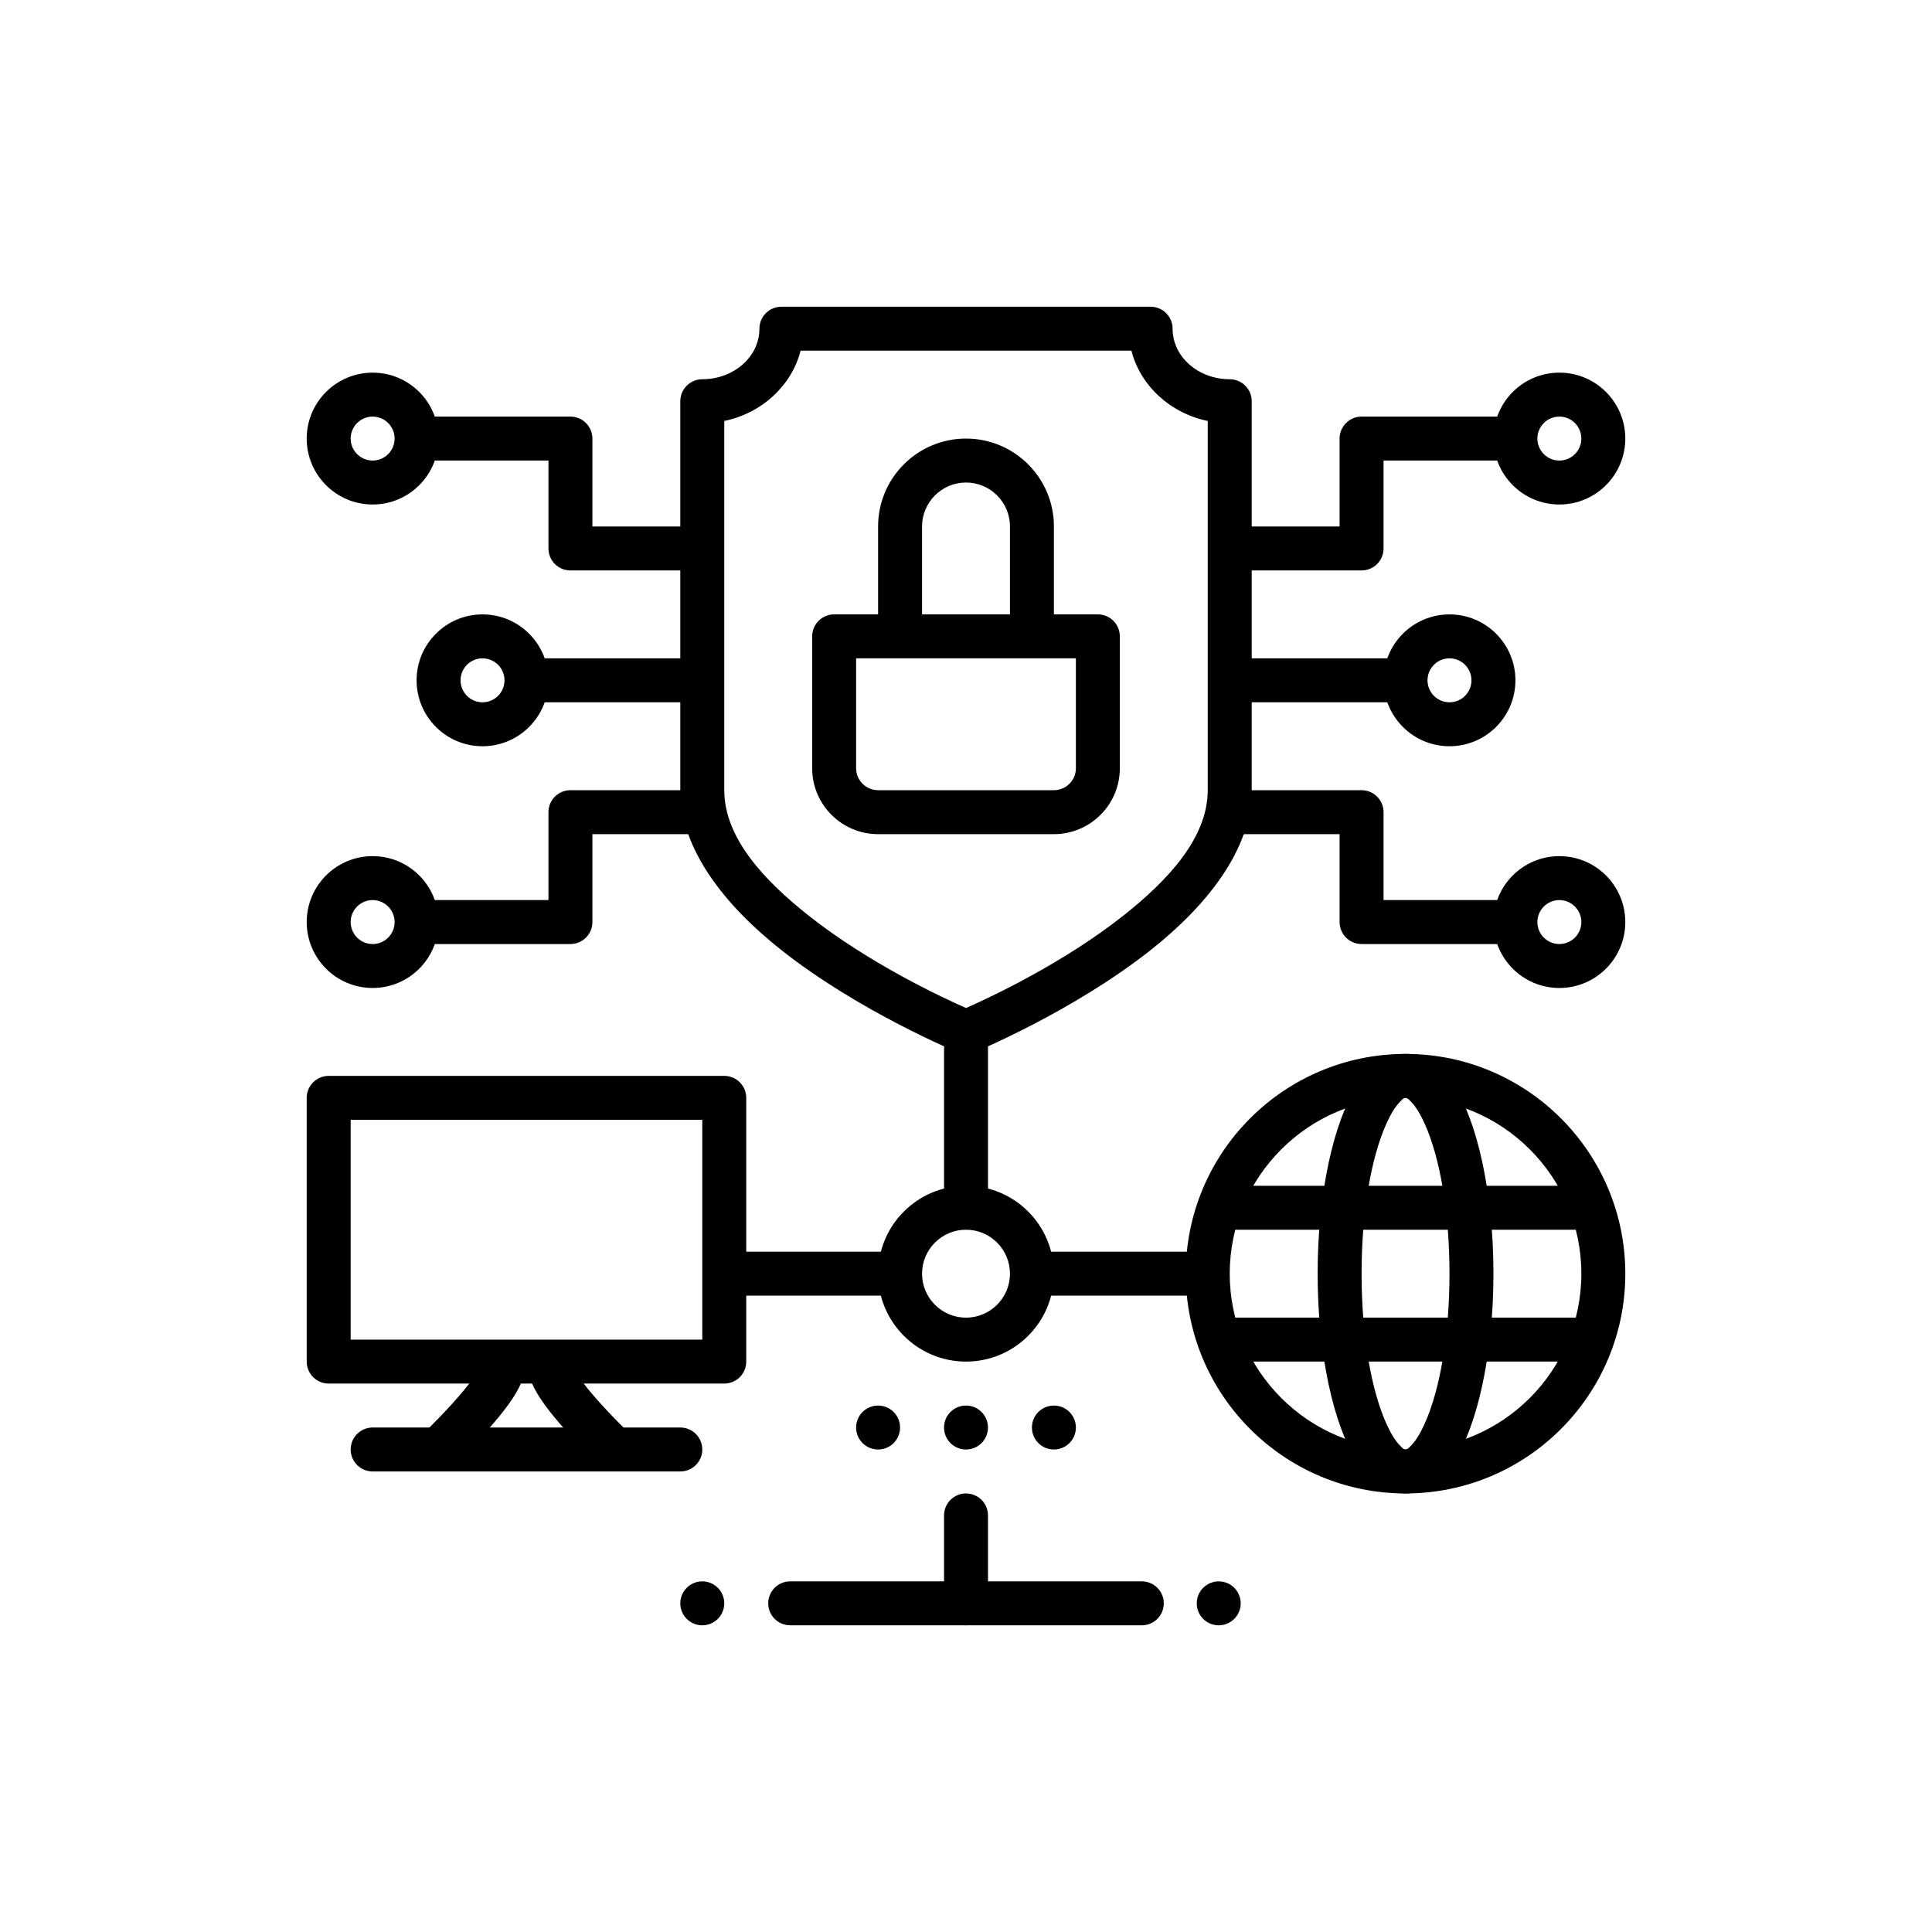 <svg width="250" height="250" viewBox="0 0 250 250" fill="none" xmlns="http://www.w3.org/2000/svg">
<rect width="250" height="250" fill="white"/>
<path fill-rule="evenodd" clip-rule="evenodd" d="M181.876 136.376C166.18 136.376 153.438 149.119 153.438 164.814C153.438 180.509 166.18 193.251 181.876 193.251C197.571 193.251 210.314 180.509 210.314 164.814C210.314 149.119 197.571 136.376 181.876 136.376ZM181.876 142.064C194.432 142.064 204.625 152.258 204.625 164.814C204.625 177.37 194.432 187.564 181.876 187.564C169.32 187.564 159.126 177.37 159.126 164.814C159.126 152.258 169.32 142.064 181.876 142.064Z" fill="black"/>
<path fill-rule="evenodd" clip-rule="evenodd" d="M181.876 136.376C179.674 136.376 177.394 137.694 175.564 140.541C172.637 145.096 170.501 154.245 170.501 164.814C170.501 175.383 172.637 184.532 175.564 189.087C177.394 191.934 179.674 193.251 181.876 193.251C184.078 193.251 186.358 191.934 188.187 189.087C191.115 184.532 193.251 175.383 193.251 164.814C193.251 154.245 191.115 145.096 188.187 140.541C186.358 137.694 184.078 136.376 181.876 136.376ZM181.876 142.064C182.137 142.064 182.325 142.301 182.561 142.538C183.209 143.186 183.784 144.149 184.324 145.338C186.321 149.729 187.563 156.825 187.563 164.814C187.563 172.803 186.321 179.899 184.324 184.29C183.784 185.479 183.209 186.442 182.561 187.09C182.325 187.327 182.137 187.564 181.876 187.564C181.614 187.564 181.426 187.327 181.191 187.09C180.542 186.442 179.968 185.479 179.427 184.29C177.431 179.899 176.188 172.803 176.188 164.814C176.188 156.825 177.431 149.729 179.427 145.338C179.968 144.149 180.542 143.186 181.191 142.538C181.427 142.301 181.614 142.064 181.876 142.064Z" fill="black"/>
<path fill-rule="evenodd" clip-rule="evenodd" d="M125.001 153.439C118.723 153.439 113.625 158.536 113.625 164.814C113.625 171.092 118.723 176.189 125.001 176.189C131.279 176.189 136.376 171.092 136.376 164.814C136.376 158.536 131.279 153.439 125.001 153.439ZM125.001 159.126C128.14 159.126 130.688 161.675 130.688 164.814C130.688 167.953 128.14 170.502 125.001 170.502C121.861 170.502 119.313 167.953 119.313 164.814C119.313 161.675 121.861 159.126 125.001 159.126Z" fill="black"/>
<path fill-rule="evenodd" clip-rule="evenodd" d="M96.564 142.064C96.564 140.494 95.29 139.22 93.719 139.22H42.532C40.961 139.22 39.687 140.494 39.687 142.064V176.189C39.687 177.759 40.961 179.033 42.532 179.033H93.719C95.29 179.033 96.564 177.759 96.564 176.189V142.064ZM90.874 144.908V173.345H45.376V144.908H90.874Z" fill="black"/>
<path fill-rule="evenodd" clip-rule="evenodd" d="M62.438 176.189C62.438 176.396 62.28 176.616 62.139 176.889C61.818 177.512 61.359 178.188 60.83 178.887C58.998 181.307 56.375 183.918 54.739 185.553L58.761 189.575C60.858 187.478 64.405 183.899 66.355 180.921C67.523 179.137 68.126 177.445 68.126 176.189H62.438Z" fill="black"/>
<path fill-rule="evenodd" clip-rule="evenodd" d="M81.511 185.553C79.876 183.918 77.252 181.307 75.421 178.887C74.892 178.188 74.433 177.512 74.112 176.889C73.971 176.616 73.813 176.396 73.813 176.189H68.126C68.126 177.445 68.728 179.137 69.896 180.921C71.846 183.899 75.393 187.478 77.49 189.575L81.511 185.553Z" fill="black"/>
<path fill-rule="evenodd" clip-rule="evenodd" d="M48.219 190.406H88.032C89.602 190.406 90.876 189.132 90.876 187.563C90.876 185.993 89.602 184.719 88.032 184.719H48.219C46.65 184.719 45.376 185.993 45.376 187.563C45.376 189.132 46.65 190.406 48.219 190.406Z" fill="black"/>
<path fill-rule="evenodd" clip-rule="evenodd" d="M93.719 161.969H116.469V167.656H93.719V161.969Z" fill="black"/>
<path fill-rule="evenodd" clip-rule="evenodd" d="M127.846 207.47V196.095C127.846 194.526 126.572 193.251 125.002 193.251C123.432 193.251 122.158 194.526 122.158 196.095V207.47C122.158 209.04 123.432 210.314 125.002 210.314C126.572 210.314 127.846 209.04 127.846 207.47Z" fill="black"/>
<path fill-rule="evenodd" clip-rule="evenodd" d="M147.75 204.627H102.25C100.68 204.627 99.406 205.901 99.406 207.47C99.406 209.04 100.68 210.314 102.25 210.314H147.75C149.32 210.314 150.594 209.04 150.594 207.47C150.594 205.901 149.32 204.627 147.75 204.627Z" fill="black"/>
<path fill-rule="evenodd" clip-rule="evenodd" d="M122.159 156.284V133.534H127.847V156.284H122.159Z" fill="black"/>
<path fill-rule="evenodd" clip-rule="evenodd" d="M133.531 161.969H156.281V167.656H133.531V161.969Z" fill="black"/>
<path fill-rule="evenodd" clip-rule="evenodd" d="M159.125 85.188H181.875V90.875H159.125V85.188Z" fill="black"/>
<path fill-rule="evenodd" clip-rule="evenodd" d="M90.875 85.188H68.125V90.875H90.875V85.188Z" fill="black"/>
<path fill-rule="evenodd" clip-rule="evenodd" d="M159.125 73.814H176.188C177.759 73.814 179.032 72.54 179.032 70.97V59.595H196.094V53.907H176.188C174.617 53.907 173.344 55.181 173.344 56.751V68.126H159.125V73.814Z" fill="black"/>
<path fill-rule="evenodd" clip-rule="evenodd" d="M90.876 68.126H76.657V56.751C76.657 55.181 75.384 53.907 73.813 53.907H53.907V59.595H70.969V70.97C70.969 72.54 72.243 73.814 73.813 73.814H90.876V68.126Z" fill="black"/>
<path fill-rule="evenodd" clip-rule="evenodd" d="M159.125 107.939H173.344V119.314C173.344 120.884 174.617 122.158 176.188 122.158H196.094V116.47H179.032V105.095C179.032 103.525 177.759 102.251 176.188 102.251H159.125V107.939Z" fill="black"/>
<path fill-rule="evenodd" clip-rule="evenodd" d="M90.876 102.251H73.813C72.243 102.251 70.969 103.525 70.969 105.095V116.47H53.907V122.158H73.813C75.384 122.158 76.657 120.884 76.657 119.314V107.939H90.876V102.251Z" fill="black"/>
<path fill-rule="evenodd" clip-rule="evenodd" d="M159.125 159.127H204.626C206.195 159.127 207.469 157.853 207.469 156.283C207.469 154.713 206.195 153.439 204.626 153.439H159.125C157.556 153.439 156.282 154.713 156.282 156.283C156.282 157.853 157.556 159.127 159.125 159.127Z" fill="black"/>
<path fill-rule="evenodd" clip-rule="evenodd" d="M159.125 176.189H204.626C206.195 176.189 207.469 174.915 207.469 173.345C207.469 171.776 206.195 170.502 204.626 170.502H159.125C157.556 170.502 156.282 171.776 156.282 173.345C156.282 174.915 157.556 176.189 159.125 176.189Z" fill="black"/>
<path fill-rule="evenodd" clip-rule="evenodd" d="M161.971 51.919C161.971 50.345 160.695 49.075 159.126 49.075C155.11 49.075 151.733 46.213 151.733 42.532C151.733 40.963 150.458 39.689 148.888 39.689H101.113C99.543 39.689 98.268 40.963 98.268 42.532C98.268 46.213 94.891 49.075 90.876 49.075C89.306 49.075 88.031 50.345 88.031 51.919V102.251C88.031 109.927 93.839 117.198 101.124 122.954C111.257 130.957 123.919 136.163 123.919 136.163C124.613 136.449 125.389 136.449 126.082 136.163C126.082 136.163 138.744 130.957 148.877 122.954C156.162 117.198 161.971 109.927 161.971 102.251V51.919ZM156.281 54.472V102.251C156.281 108.385 151.173 113.89 145.35 118.49C137.548 124.656 128.147 129.051 125.004 130.439C121.857 129.051 112.453 124.656 104.651 118.49C98.828 113.89 93.72 108.385 93.72 102.251V54.472C98.617 53.457 102.446 49.876 103.599 45.376H146.402C147.555 49.876 151.385 53.457 156.281 54.472Z" fill="black"/>
<path fill-rule="evenodd" clip-rule="evenodd" d="M144.906 82.345C144.906 80.774 143.633 79.501 142.063 79.501H107.938C106.368 79.501 105.095 80.774 105.095 82.345V99.408C105.095 104.116 108.917 107.939 113.626 107.939H136.375C141.084 107.939 144.906 104.116 144.906 99.408V82.345ZM139.22 85.189V99.408C139.22 100.977 137.945 102.251 136.375 102.251H113.626C112.056 102.251 110.781 100.977 110.781 99.408V85.189H139.22Z" fill="black"/>
<path fill-rule="evenodd" clip-rule="evenodd" d="M136.376 82.345V68.126C136.376 61.848 131.279 56.751 125.001 56.751C118.722 56.751 113.625 61.848 113.625 68.126V82.345H119.313V68.126C119.313 64.987 121.862 62.439 125.001 62.439C128.139 62.439 130.688 64.987 130.688 68.126V82.345H136.376Z" fill="black"/>
<path fill-rule="evenodd" clip-rule="evenodd" d="M201.782 48.22C197.073 48.22 193.251 52.043 193.251 56.751C193.251 61.46 197.073 65.283 201.782 65.283C206.491 65.283 210.313 61.46 210.313 56.751C210.313 52.043 206.491 48.22 201.782 48.22ZM201.782 53.908C203.352 53.908 204.626 55.182 204.626 56.751C204.626 58.321 203.352 59.595 201.782 59.595C200.212 59.595 198.938 58.321 198.938 56.751C198.938 55.182 200.212 53.908 201.782 53.908Z" fill="black"/>
<path fill-rule="evenodd" clip-rule="evenodd" d="M48.219 48.22C43.511 48.22 39.688 52.043 39.688 56.751C39.688 61.46 43.511 65.283 48.219 65.283C52.928 65.283 56.75 61.46 56.75 56.751C56.75 52.043 52.928 48.22 48.219 48.22ZM48.219 53.908C49.788 53.908 51.063 55.182 51.063 56.751C51.063 58.321 49.788 59.595 48.219 59.595C46.65 59.595 45.375 58.321 45.375 56.751C45.375 55.182 46.65 53.908 48.219 53.908Z" fill="black"/>
<path fill-rule="evenodd" clip-rule="evenodd" d="M187.563 79.501C182.855 79.501 179.032 83.324 179.032 88.033C179.032 92.741 182.855 96.564 187.563 96.564C192.272 96.564 196.095 92.741 196.095 88.033C196.095 83.324 192.272 79.501 187.563 79.501ZM187.563 85.189C189.133 85.189 190.407 86.463 190.407 88.033C190.407 89.602 189.133 90.876 187.563 90.876C185.994 90.876 184.72 89.602 184.72 88.033C184.72 86.463 185.994 85.189 187.563 85.189Z" fill="black"/>
<path fill-rule="evenodd" clip-rule="evenodd" d="M62.438 79.501C57.729 79.501 53.907 83.324 53.907 88.033C53.907 92.741 57.729 96.564 62.438 96.564C67.146 96.564 70.969 92.741 70.969 88.033C70.969 83.324 67.146 79.501 62.438 79.501ZM62.438 85.189C64.007 85.189 65.281 86.463 65.281 88.033C65.281 89.602 64.007 90.876 62.438 90.876C60.868 90.876 59.594 89.602 59.594 88.033C59.594 86.463 60.868 85.189 62.438 85.189Z" fill="black"/>
<path fill-rule="evenodd" clip-rule="evenodd" d="M201.782 110.783C197.073 110.783 193.251 114.605 193.251 119.314C193.251 124.023 197.073 127.845 201.782 127.845C206.491 127.845 210.313 124.023 210.313 119.314C210.313 114.605 206.491 110.783 201.782 110.783ZM201.782 116.47C203.352 116.47 204.626 117.745 204.626 119.314C204.626 120.884 203.352 122.158 201.782 122.158C200.212 122.158 198.938 120.884 198.938 119.314C198.938 117.745 200.212 116.47 201.782 116.47Z" fill="black"/>
<path fill-rule="evenodd" clip-rule="evenodd" d="M48.219 110.783C43.511 110.783 39.688 114.605 39.688 119.314C39.688 124.023 43.511 127.845 48.219 127.845C52.928 127.845 56.75 124.023 56.75 119.314C56.75 114.605 52.928 110.783 48.219 110.783ZM48.219 116.47C49.788 116.47 51.063 117.745 51.063 119.314C51.063 120.884 49.788 122.158 48.219 122.158C46.65 122.158 45.375 120.884 45.375 119.314C45.375 117.745 46.65 116.47 48.219 116.47Z" fill="black"/>
<path d="M125 187.565C126.571 187.565 127.844 186.292 127.844 184.722C127.844 183.151 126.571 181.878 125 181.878C123.429 181.878 122.156 183.151 122.156 184.722C122.156 186.292 123.429 187.565 125 187.565Z" fill="black"/>
<path d="M113.625 187.565C115.196 187.565 116.469 186.292 116.469 184.722C116.469 183.151 115.196 181.878 113.625 181.878C112.054 181.878 110.781 183.151 110.781 184.722C110.781 186.292 112.054 187.565 113.625 187.565Z" fill="black"/>
<path d="M90.875 210.315C92.446 210.315 93.719 209.042 93.719 207.472C93.719 205.901 92.446 204.628 90.875 204.628C89.304 204.628 88.031 205.901 88.031 207.472C88.031 209.042 89.304 210.315 90.875 210.315Z" fill="black"/>
<path d="M157.703 204.628C156.133 204.628 154.859 205.901 154.859 207.472C154.859 209.042 156.133 210.315 157.703 210.315C159.274 210.315 160.547 209.042 160.547 207.472C160.547 205.901 159.274 204.628 157.703 204.628Z" fill="black"/>
<path d="M136.375 187.565C137.946 187.565 139.219 186.292 139.219 184.722C139.219 183.151 137.946 181.878 136.375 181.878C134.804 181.878 133.531 183.151 133.531 184.722C133.531 186.292 134.804 187.565 136.375 187.565Z" fill="black"/>
</svg>

